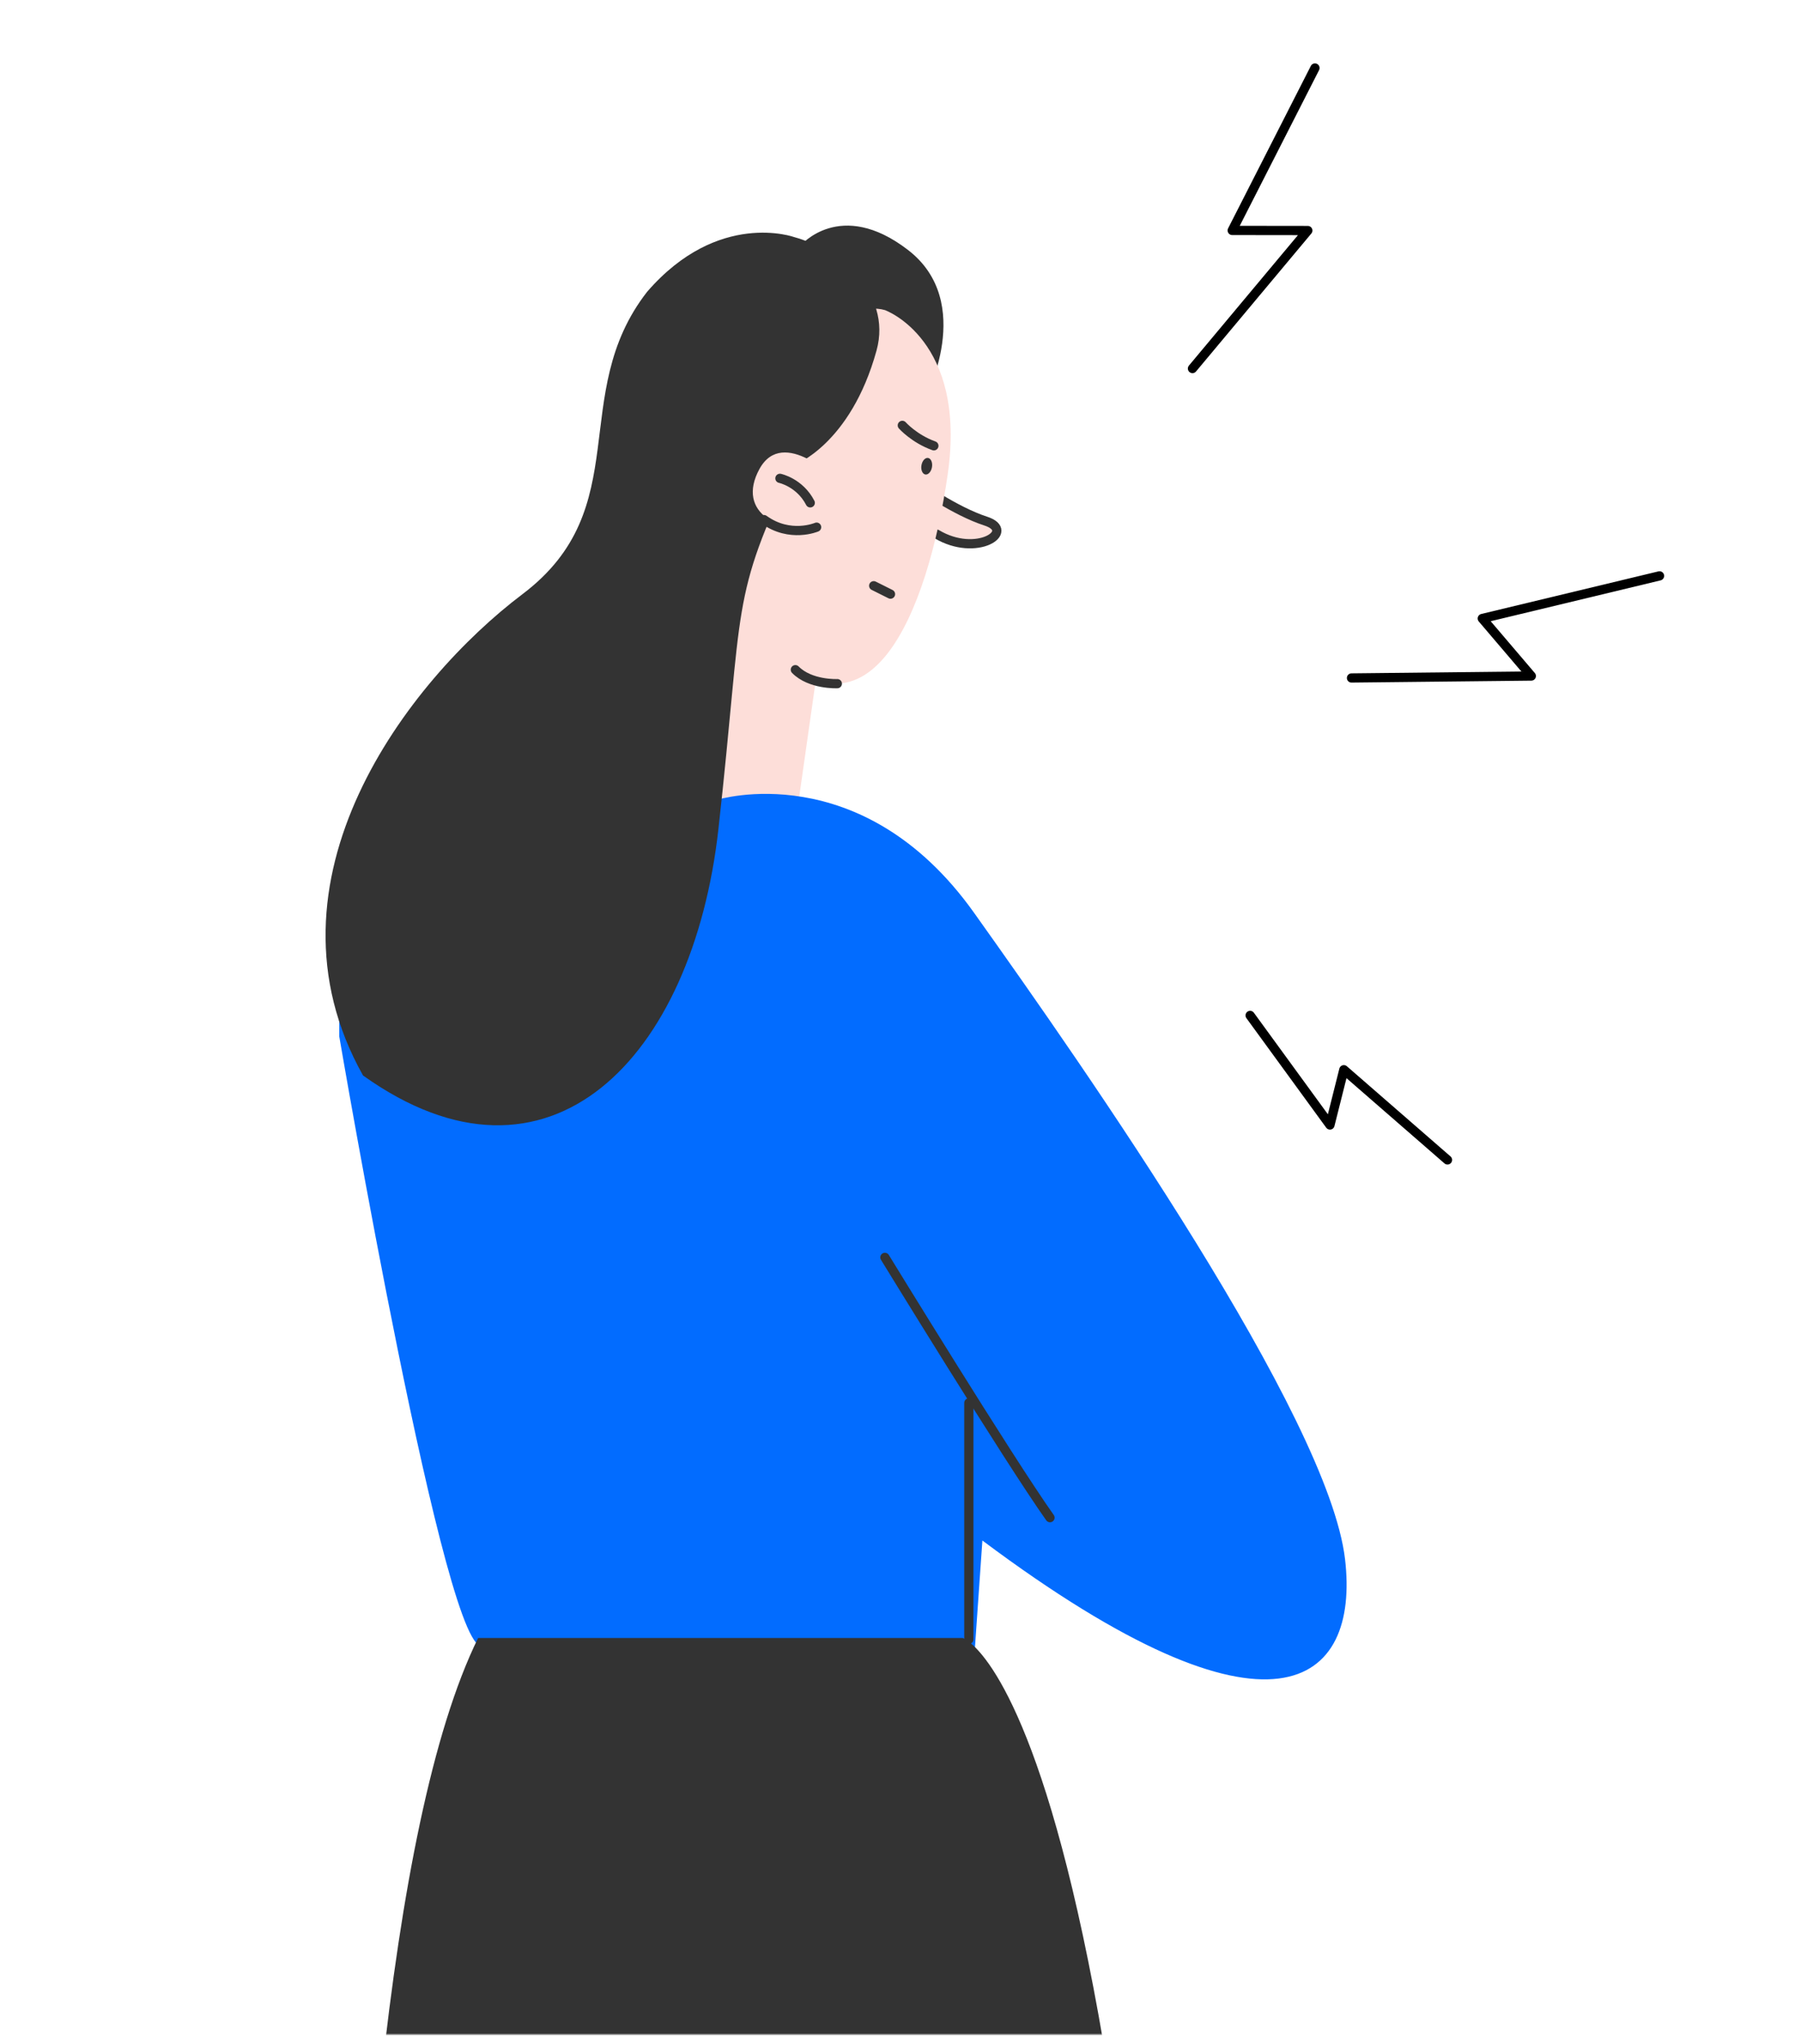 <?xml version="1.0" encoding="UTF-8"?> <svg xmlns="http://www.w3.org/2000/svg" width="780" height="885" viewBox="0 0 780 885" fill="none"> <g filter="url(#filter0_d_531_101)"> <mask id="mask0_531_101" style="mask-type:alpha" maskUnits="userSpaceOnUse" x="0" y="0" width="780" height="877"> <rect width="780" height="877" fill="#D9D9D9"></rect> </mask> <g mask="url(#mask0_531_101)"> <path d="M346.63 102.42C346.63 102.42 363.85 81.681 393.169 104.181C422.844 126.944 400.609 168.497 400.609 168.497L346.63 102.42Z" fill="#333333"></path> <path d="M354.158 284.663L344.652 351.45L282.656 356.904L314.166 252.681L354.158 284.663Z" fill="#FDDED9"></path> <path d="M397.785 206.022C397.785 206.022 413.513 217.311 426.929 221.664C440.393 226.017 422.961 237.667 405.637 227.28" fill="#FDDED9"></path> <path d="M397.785 206.022C397.785 206.022 413.513 217.311 426.929 221.664C440.393 226.017 422.961 237.667 405.637 227.28" stroke="#333333" stroke-width="4" stroke-miterlimit="10" stroke-linecap="round" stroke-linejoin="round"></path> <path d="M383.239 130.279C383.239 130.279 418.977 143.006 410.413 201.671C401.861 260.335 376.181 327.569 327.536 270.265C278.892 212.961 352.16 121.226 383.239 130.279Z" fill="#FDDED9"></path> <path d="M403.636 198.269C403.96 196.293 403.2 194.524 401.939 194.317C400.678 194.111 399.394 195.545 399.07 197.521C398.747 199.497 399.506 201.266 400.767 201.473C402.028 201.679 403.313 200.245 403.636 198.269Z" fill="#333333"></path> <path d="M310.528 342.361C310.528 342.361 373.109 322.857 421.853 391.269C470.598 459.68 575.308 609.546 582.529 671.205C588.861 725.297 551.836 757.617 425.464 663.108L421.853 715.021C413.54 720.474 236.134 714.415 209.472 708.355C193.958 720.42 146.922 444.767 146.922 444.767V380.536L310.528 342.361Z" fill="#026CFF"></path> <path d="M390.788 180.211C390.788 180.211 395.968 186.027 404.451 189.056" stroke="#333333" stroke-width="4" stroke-miterlimit="10" stroke-linecap="round" stroke-linejoin="round"></path> <path d="M378.395 249.651L385.666 253.287" stroke="#333333" stroke-width="4" stroke-miterlimit="10" stroke-linecap="round" stroke-linejoin="round"></path> <path d="M344.123 197.309C344.123 197.309 368.365 188.499 379.607 147.851C386.646 122.399 362.034 103.617 344.123 98.721C344.123 98.721 311.135 86.65 280.231 122.399C245.597 166.97 275.773 215.916 226.299 253.284C176.825 290.653 109.727 377.214 157.224 461.731C237.815 519.296 300.065 454.132 311.135 355.084C322.204 256.036 315.972 255.974 344.123 197.309Z" fill="#333333"></path> <path d="M362.904 204.399C362.904 204.399 339.185 180.323 328.908 199.105C318.63 217.887 337.332 228.878 361.098 223.481L362.904 204.399Z" fill="#FDDED9"></path> <path d="M337.781 203.144C337.781 203.144 346.344 204.928 350.913 213.755" stroke="#333333" stroke-width="4" stroke-miterlimit="10" stroke-linecap="round" stroke-linejoin="round"></path> <path d="M353.666 224.286C353.666 224.286 342.192 229.212 330.867 221.018" stroke="#333333" stroke-width="4" stroke-miterlimit="10" stroke-linecap="round" stroke-linejoin="round"></path> <path d="M362.639 292.056C362.639 292.056 350.947 292.599 344.461 286.008" stroke="#333333" stroke-width="4" stroke-miterlimit="10" stroke-linecap="round" stroke-linejoin="round"></path> <path d="M383.242 540.507C383.242 540.507 436.76 627.868 454.744 653.213" stroke="#333333" stroke-width="4" stroke-miterlimit="10" stroke-linecap="round" stroke-linejoin="round"></path> <path d="M419.598 603.525V705.931" stroke="#333333" stroke-width="4" stroke-miterlimit="10" stroke-linecap="round" stroke-linejoin="round"></path> <path d="M416.945 705.325C416.945 705.325 509.924 734.532 517.902 1487H397.018L314.002 893.815L259.959 1487H153.622C153.622 1487 127.381 867.271 207.07 705.325H416.945Z" fill="#333333"></path> <path d="M569.5 25.45L533.664 95.793L566.401 95.835L516.452 155.592" stroke="black" stroke-width="4" stroke-miterlimit="10" stroke-linecap="round" stroke-linejoin="round"></path> <path d="M718.727 245.38L641.968 263.832L663.203 288.748L585.324 289.593" stroke="black" stroke-width="4" stroke-miterlimit="10" stroke-linecap="round" stroke-linejoin="round"></path> <path d="M626.898 498.298L582.007 459.24L575.995 483.171L541.424 435.727" stroke="black" stroke-width="4" stroke-miterlimit="10" stroke-linecap="round" stroke-linejoin="round"></path> </g> </g> <defs> <filter id="filter0_d_531_101" x="137" y="23.45" width="587.727" height="861.551" filterUnits="userSpaceOnUse" color-interpolation-filters="sRGB"> <feFlood flood-opacity="0" result="BackgroundImageFix"></feFlood> <feColorMatrix in="SourceAlpha" type="matrix" values="0 0 0 0 0 0 0 0 0 0 0 0 0 0 0 0 0 0 127 0" result="hardAlpha"></feColorMatrix> <feOffset dy="4"></feOffset> <feGaussianBlur stdDeviation="2"></feGaussianBlur> <feComposite in2="hardAlpha" operator="out"></feComposite> <feColorMatrix type="matrix" values="0 0 0 0 0 0 0 0 0 0 0 0 0 0 0 0 0 0 0.25 0"></feColorMatrix> <feBlend mode="normal" in2="BackgroundImageFix" result="effect1_dropShadow_531_101"></feBlend> <feBlend mode="normal" in="SourceGraphic" in2="effect1_dropShadow_531_101" result="shape"></feBlend> </filter> </defs> </svg> 